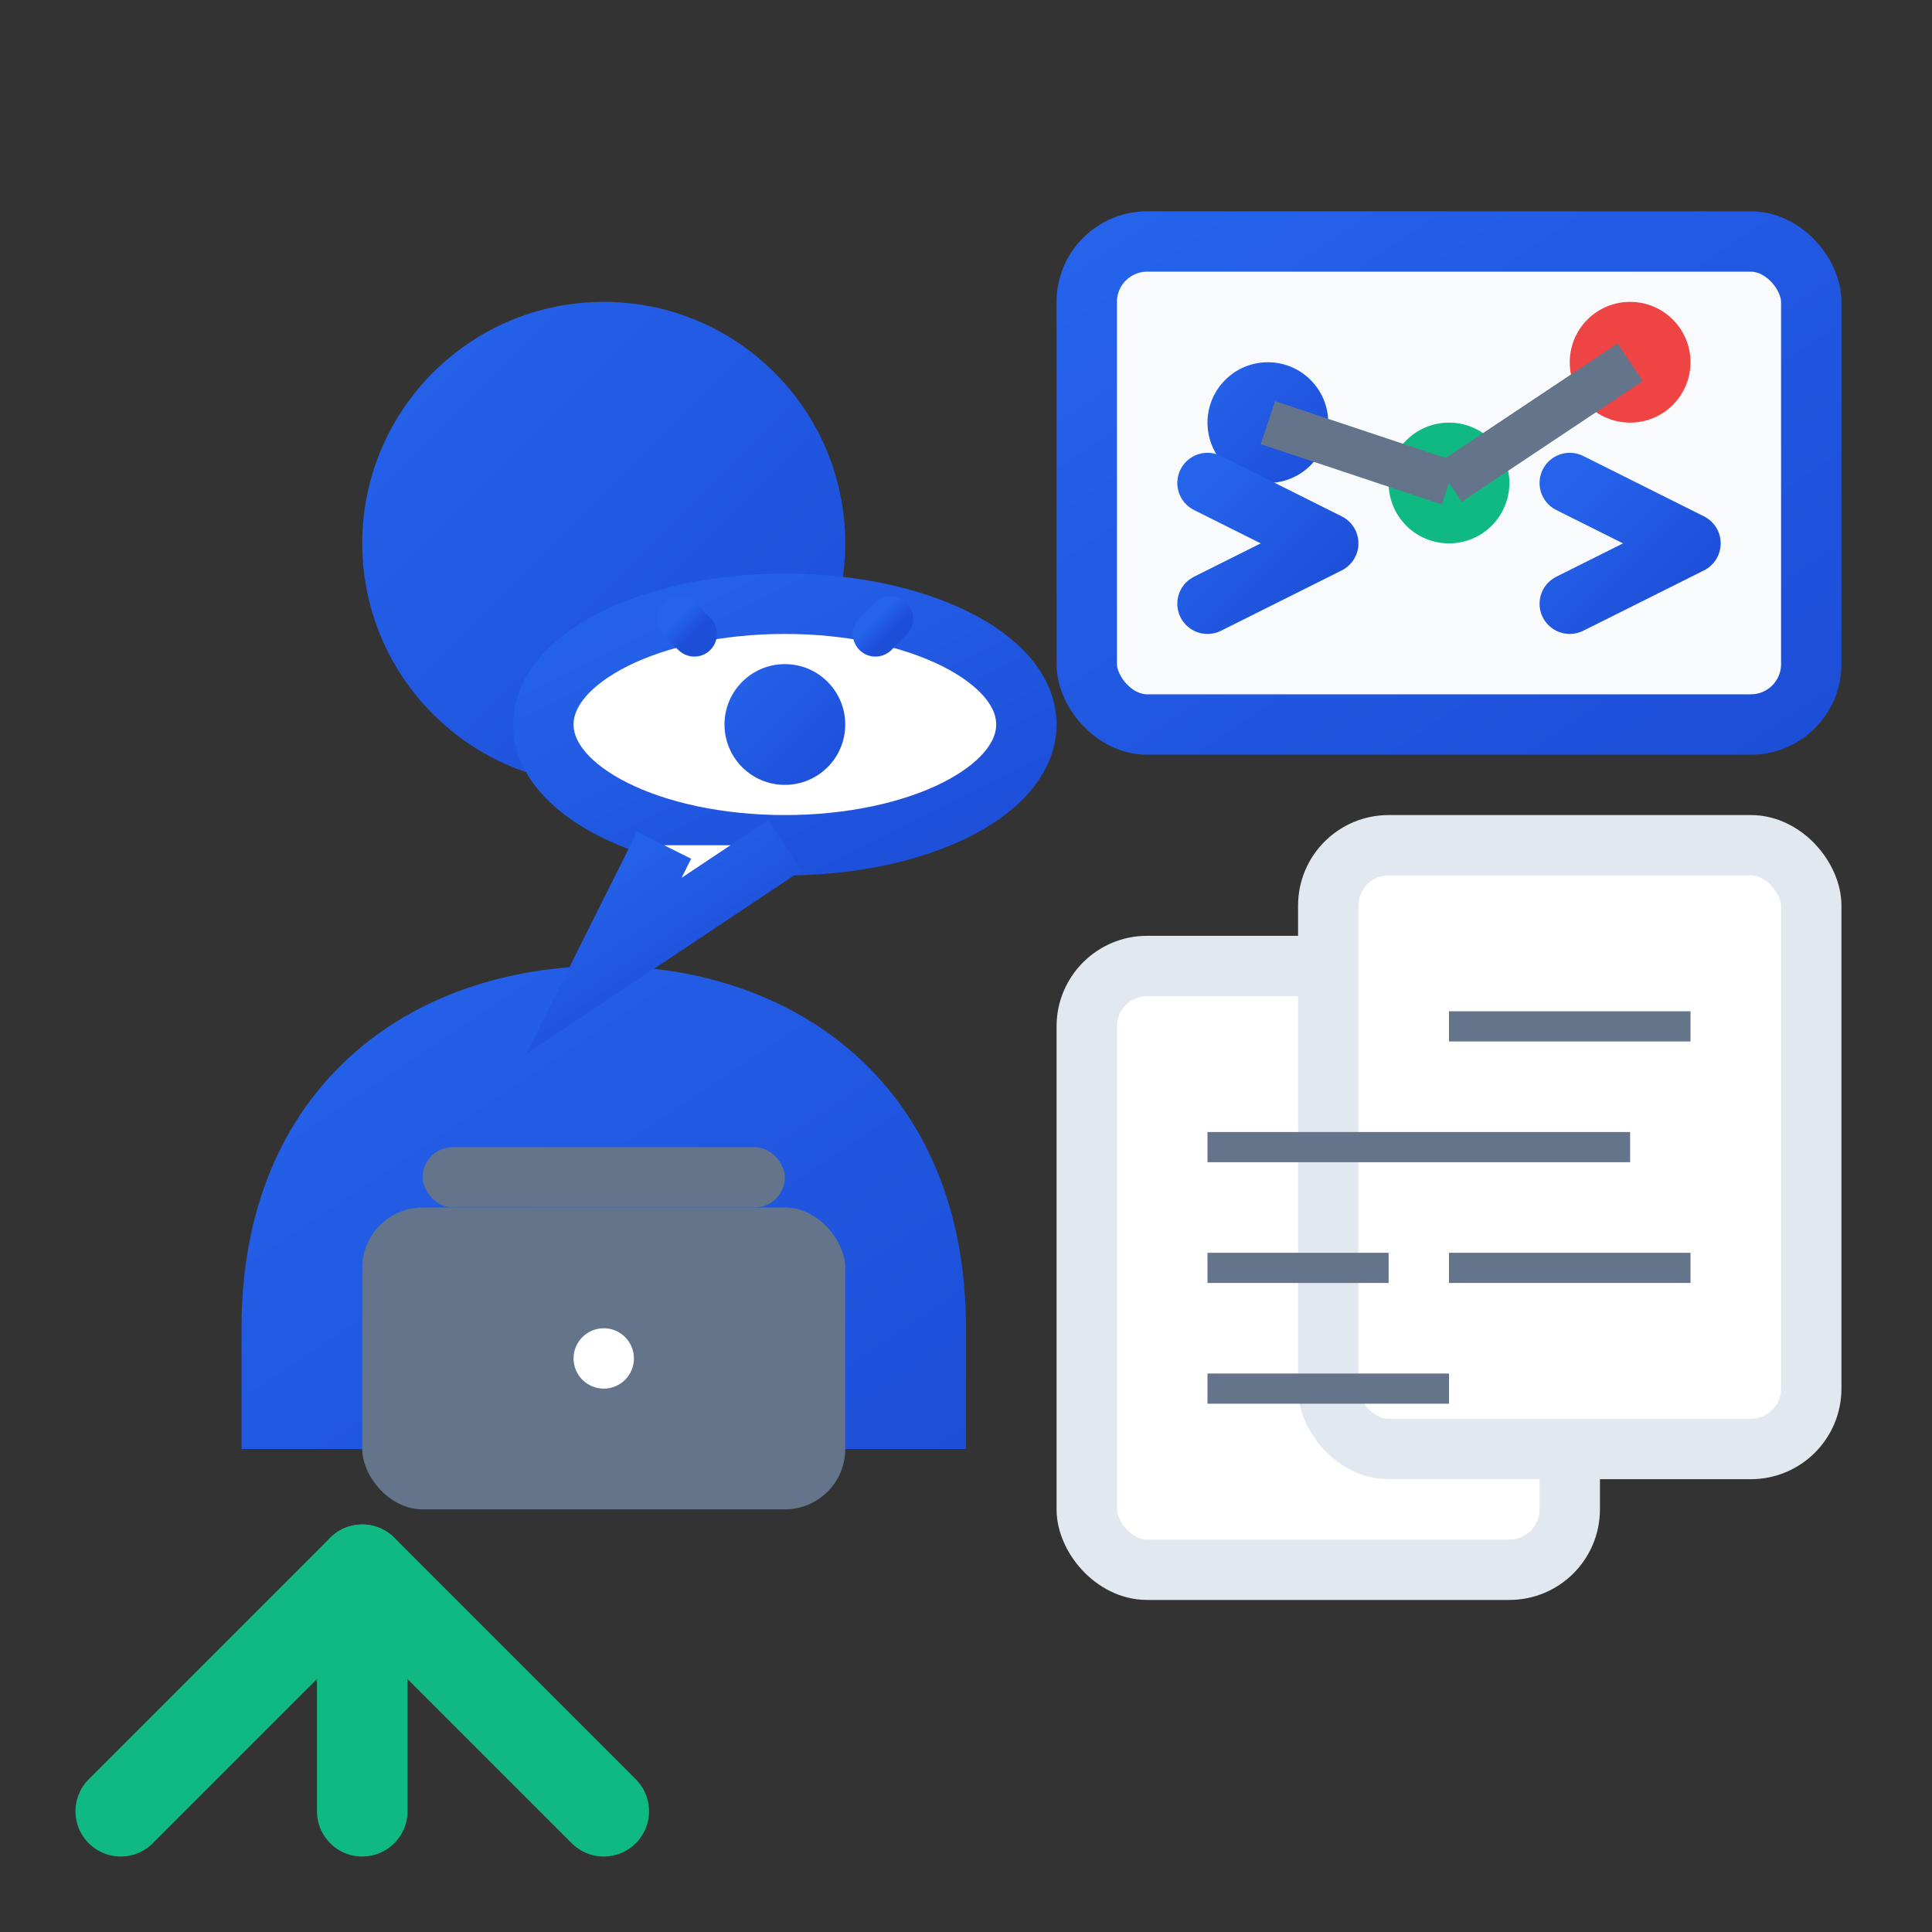 <svg width="64" height="64" viewBox="0 0 64 64" fill="none" xmlns="http://www.w3.org/2000/svg">
  <rect x="0" y="0" width="64" height="64" fill="#333333" stroke="none"/>
  <defs>
    <linearGradient id="consultationGradient" x1="0%" y1="0%" x2="100%" y2="100%">
      <stop offset="0%" style="stop-color:#2563EB;stop-opacity:1" />
      <stop offset="100%" style="stop-color:#1D4ED8;stop-opacity:1" />
    </linearGradient>
  </defs>
  
  <!-- Consultant/Expert figure -->
  <circle cx="20" cy="18" r="8" fill="url(#consultationGradient)"/>
  <path d="M8 44C8 36 13.6 32 20 32C26.4 32 32 36 32 44V48H8V44Z" fill="url(#consultationGradient)"/>
  
  <!-- Briefcase -->
  <rect x="12" y="40" width="16" height="10" rx="2" fill="#64748b"/>
  <rect x="14" y="38" width="12" height="2" rx="1" fill="#64748b"/>
  <circle cx="20" cy="45" r="1" fill="#ffffff"/>
  
  <!-- Strategy board/presentation -->
  <rect x="36" y="8" width="24" height="16" rx="2" fill="#f8fafc" stroke="url(#consultationGradient)" stroke-width="2"/>
  
  <!-- Charts on board -->
  <circle cx="42" cy="14" r="2" fill="url(#consultationGradient)"/>
  <circle cx="48" cy="16" r="2" fill="#10b981"/>
  <circle cx="54" cy="12" r="2" fill="#ef4444"/>
  
  <!-- Connecting lines -->
  <line x1="42" y1="14" x2="48" y2="16" stroke="#64748b" stroke-width="1.5"/>
  <line x1="48" y1="16" x2="54" y2="12" stroke="#64748b" stroke-width="1.5"/>
  
  <!-- Strategy arrows -->
  <path d="M40 20L44 18L40 16" stroke="url(#consultationGradient)" stroke-width="2" fill="none" stroke-linecap="round" stroke-linejoin="round"/>
  <path d="M52 20L56 18L52 16" stroke="url(#consultationGradient)" stroke-width="2" fill="none" stroke-linecap="round" stroke-linejoin="round"/>
  
  <!-- Documents/reports -->
  <rect x="36" y="32" width="16" height="20" rx="2" fill="#ffffff" stroke="#e2e8f0" stroke-width="2"/>
  <rect x="44" y="28" width="16" height="20" rx="2" fill="#ffffff" stroke="#e2e8f0" stroke-width="2"/>
  
  <!-- Document content -->
  <line x1="40" y1="38" x2="48" y2="38" stroke="#64748b" stroke-width="1"/>
  <line x1="40" y1="42" x2="46" y2="42" stroke="#64748b" stroke-width="1"/>
  <line x1="40" y1="46" x2="48" y2="46" stroke="#64748b" stroke-width="1"/>
  
  <line x1="48" y1="34" x2="56" y2="34" stroke="#64748b" stroke-width="1"/>
  <line x1="48" y1="38" x2="54" y2="38" stroke="#64748b" stroke-width="1"/>
  <line x1="48" y1="42" x2="56" y2="42" stroke="#64748b" stroke-width="1"/>
  
  <!-- Communication/discussion bubble -->
  <ellipse cx="26" cy="24" rx="8" ry="4" fill="#ffffff" stroke="url(#consultationGradient)" stroke-width="2"/>
  <path d="M22 28L20 32L26 28" fill="#ffffff" stroke="url(#consultationGradient)" stroke-width="2"/>
  
  <!-- Ideas/lightbulb -->
  <circle cx="26" cy="24" r="2" fill="url(#consultationGradient)"/>
  <line x1="26" y1="20" x2="26" y2="19" stroke="url(#consultationGradient)" stroke-width="1.5" stroke-linecap="round"/>
  <line x1="29" y1="21" x2="29.5" y2="20.5" stroke="url(#consultationGradient)" stroke-width="1.5" stroke-linecap="round"/>
  <line x1="23" y1="21" x2="22.5" y2="20.5" stroke="url(#consultationGradient)" stroke-width="1.5" stroke-linecap="round"/>
  
  <!-- Investment/growth arrow -->
  <path d="M4 60L12 52L20 60" stroke="#10b981" stroke-width="3" fill="none" stroke-linecap="round" stroke-linejoin="round"/>
  <line x1="12" y1="52" x2="12" y2="60" stroke="#10b981" stroke-width="3" stroke-linecap="round"/>
</svg>
